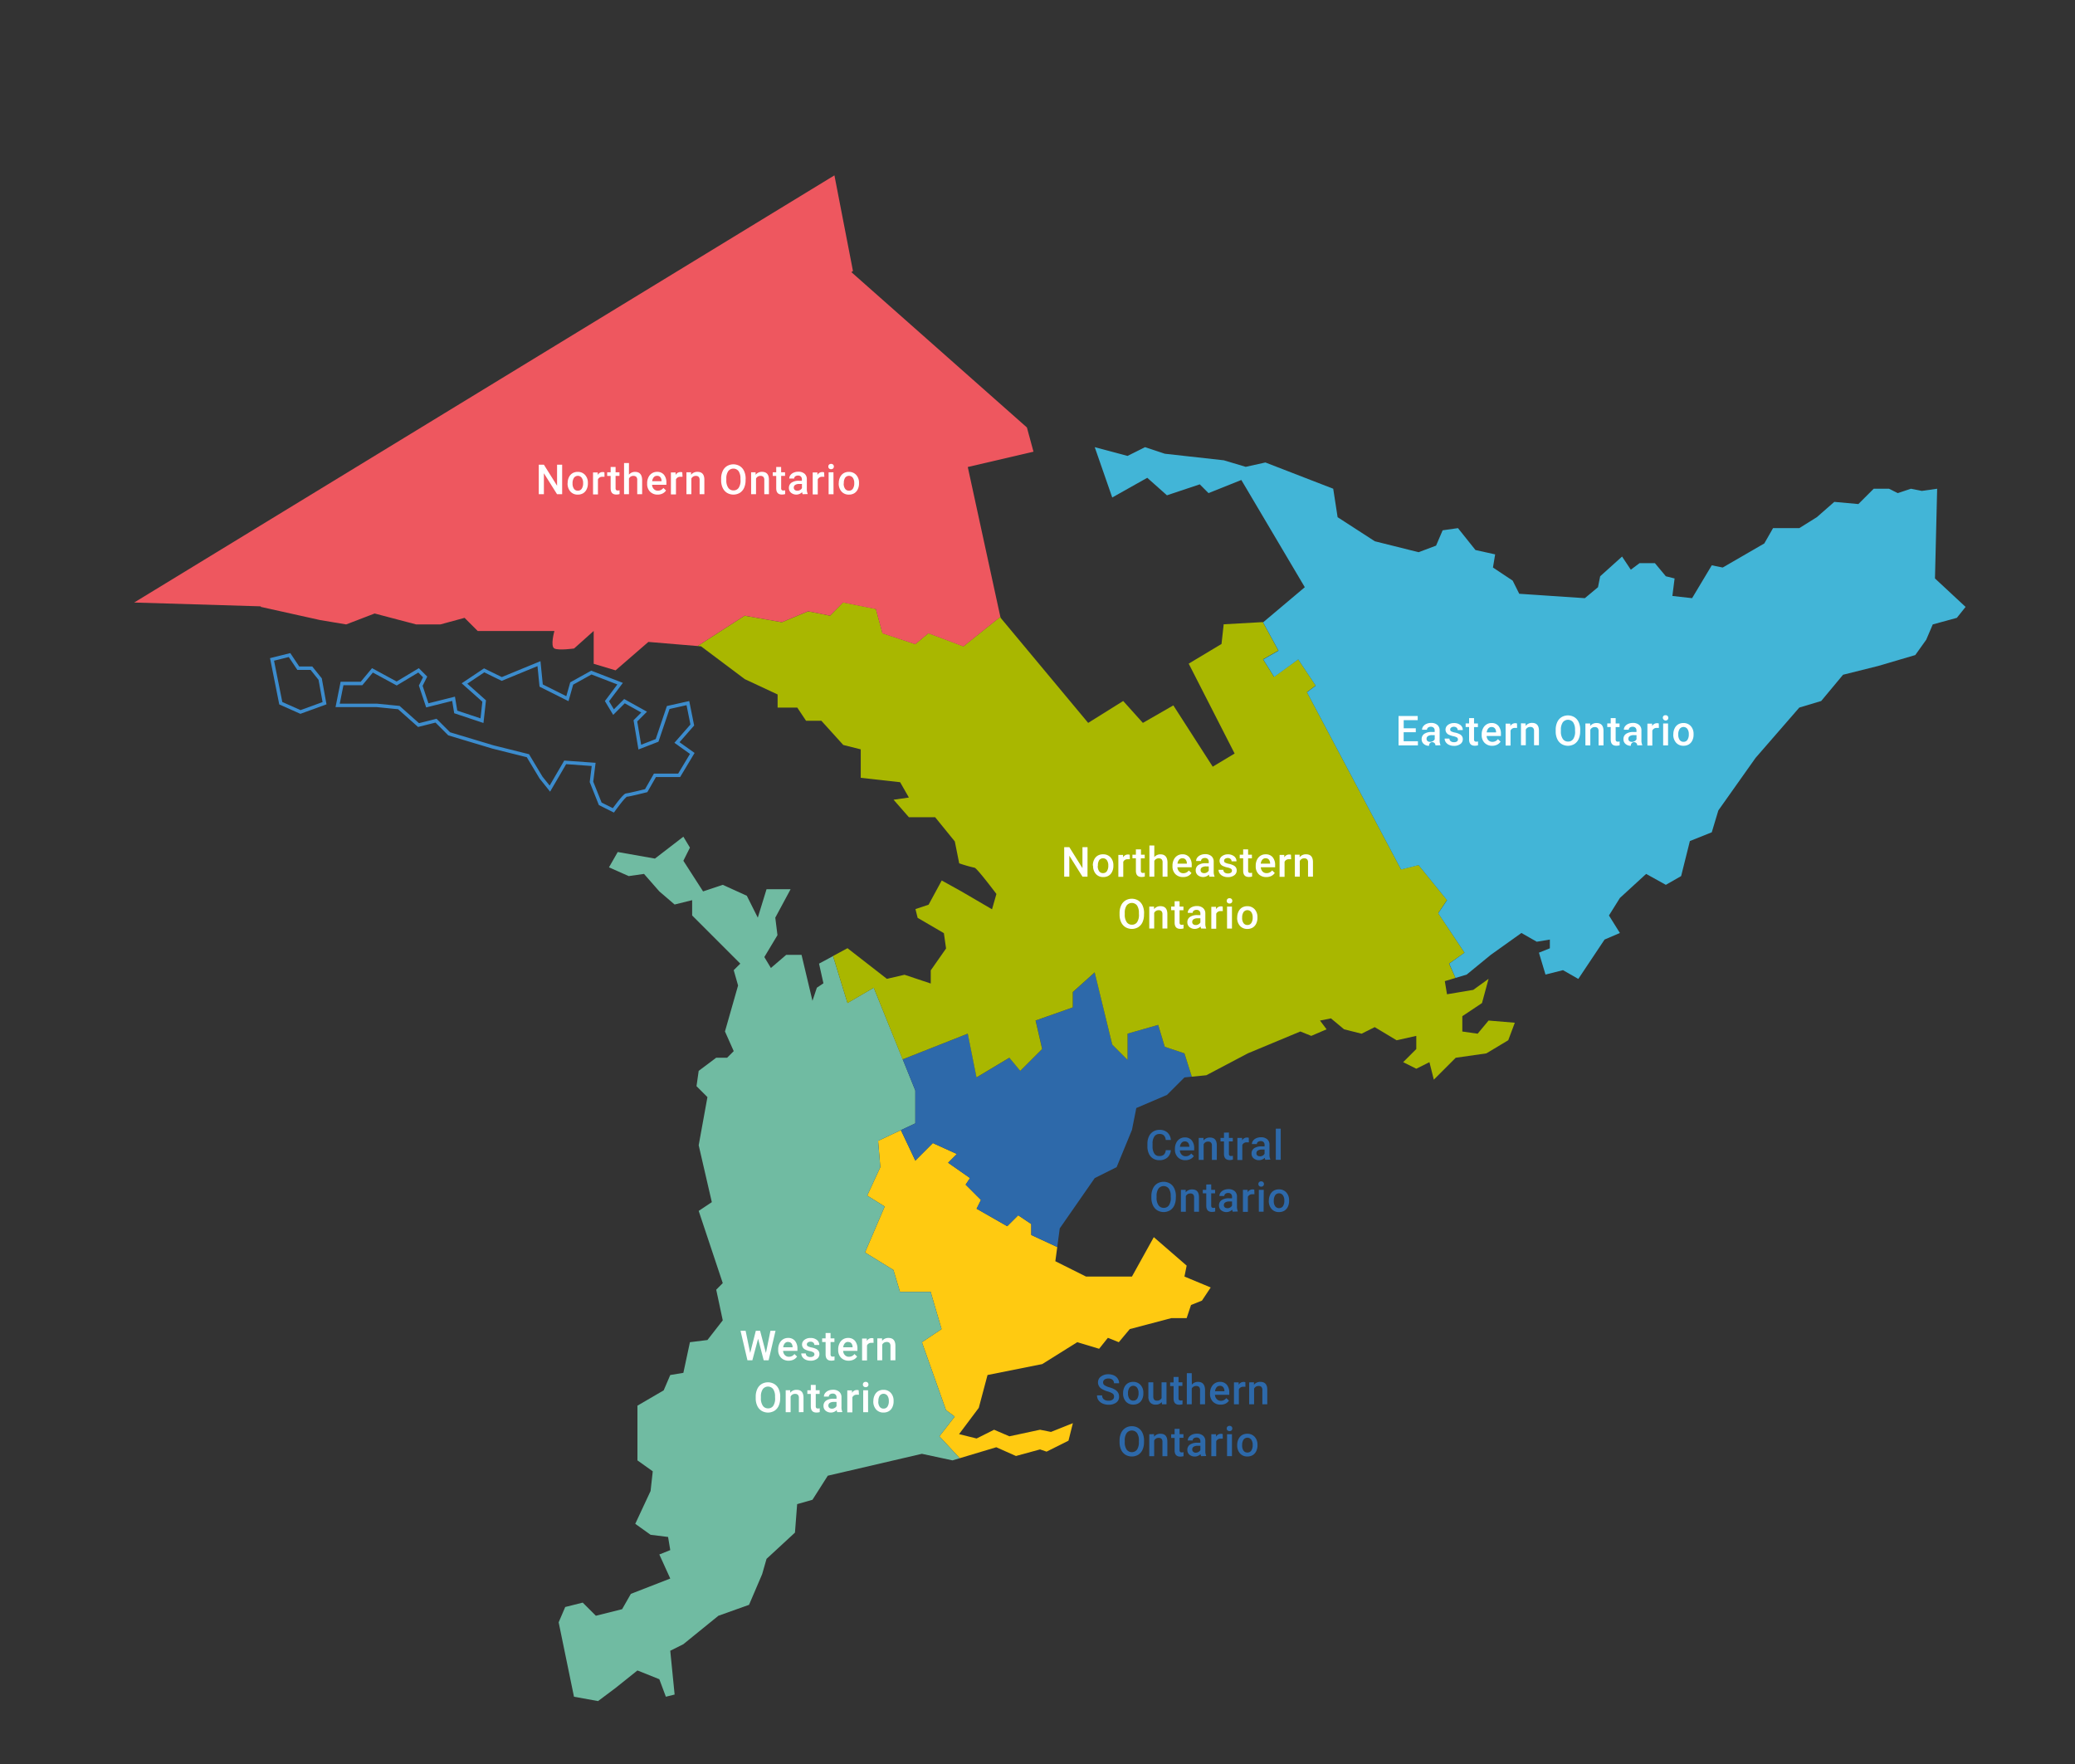 <svg xmlns="http://www.w3.org/2000/svg" viewBox="0 0 600 510"><rect x="0" y="0" width="600" height="510" fill="#333333" stroke="none"/><defs><style>.cls-1{fill:#ffca11;}.cls-2{fill:#70bba2;}.cls-3{fill:#2d69aa;}.cls-4{fill:#a9b700;}.cls-5{fill:#42b5d7;}.cls-6{fill:none;stroke:#3c8ccd;stroke-miterlimit:10;}.cls-7{fill:#ee575f;}.cls-8{fill:#fff;}</style></defs><title>mapOntarioAll</title><g id="mapOntarioAll"><polygon class="cls-1" points="298.2 353.89 294.41 351.36 291.24 354.52 282.39 349.46 283.65 346.93 279.22 342.5 280.49 340.6 274.16 336.17 276.69 333.64 269.73 330.48 264.67 335.54 260.5 326.74 253.91 329.84 254.55 337.44 250.75 345.66 255.81 348.82 250.12 362.11 258.34 367.17 260.24 373.5 269.1 373.5 272.26 384.26 266.57 388.05 273.53 407.67 276.06 409.56 271.63 415.26 277.51 421.59 288.08 418.42 293.77 420.95 300.73 419.05 302.63 419.69 308.96 416.52 310.23 411.46 303.9 413.99 300.73 413.36 291.88 415.26 287.45 413.36 282.39 415.89 277.32 414.63 283.02 407.03 285.55 397.54 301.37 394.38 311.49 388.05 317.82 389.95 320.35 386.79 323.51 388.05 326.68 384.26 338.7 381.09 343.13 381.09 344.39 377.3 347.55 376.03 350.08 372.23 342.49 369.07 343.13 365.91 333.63 357.68 327.31 369.07 314.02 369.07 305.16 364.64 305.71 360.55 298.2 357.05 298.2 353.89"/><polygon class="cls-2" points="276.06 409.56 273.53 407.67 266.57 388.05 272.26 384.26 269.1 373.5 260.24 373.5 258.34 367.17 250.12 362.11 255.81 348.82 250.75 345.66 254.55 337.44 253.91 329.84 260.5 326.74 258.98 323.52 260.5 326.74 264.67 324.78 264.67 315.29 261.03 306.27 255.81 308.33 261.03 306.27 252.65 285.56 245.06 289.98 240.88 276.42 236.83 278.6 238.1 284.29 236.2 285.56 234.93 289.35 231.77 276.06 227.34 276.06 222.91 279.86 221.01 276.7 224.81 270.37 224.18 265.31 228.61 257.08 221.65 257.08 219.12 265.31 215.95 258.98 208.99 255.82 203.3 257.72 197.6 248.86 199.5 245.06 197.6 241.9 189.38 248.23 178.62 246.33 176.09 250.76 181.79 253.29 186.22 252.66 190.65 257.72 195.07 261.51 200.14 260.25 200.14 264.68 214.06 278.6 212.16 280.49 213.42 284.92 209.63 298.21 212.16 303.9 210.26 305.8 207.1 305.8 202.03 309.6 201.4 314.03 204.56 317.19 202.03 331.11 205.83 347.56 202.03 350.09 208.99 370.97 207.1 372.87 208.99 381.73 204.56 387.42 199.5 388.05 197.6 396.91 193.81 397.54 191.91 401.97 184.32 406.4 184.32 422.22 188.75 425.38 188.12 431.07 183.69 440.56 188.12 443.73 193.18 444.36 193.81 448.16 190.65 449.42 193.81 456.38 182.42 460.81 179.89 465.24 172.3 467.14 168.5 463.34 163.44 464.61 161.54 469.04 165.97 490.55 172.93 491.81 177.99 488.02 184.32 482.96 190.65 485.49 192.54 490.55 195.07 489.92 193.81 477.26 197.6 475.36 207.73 467.14 216.59 463.98 220.38 455.12 221.65 450.69 229.87 443.1 230.5 434.87 234.93 433.61 239.36 426.65 266.57 420.32 275.43 422.22 277.51 421.59 271.63 415.26 276.06 409.56"/><polygon class="cls-3" points="336.8 302.64 334.9 296.31 326.04 298.84 326.04 306.43 321.61 302 316.55 281.13 310.23 286.82 310.23 291.25 299.47 295.05 301.37 303.27 295.04 309.6 291.88 305.8 282.39 311.5 279.86 298.84 261.03 306.27 264.67 315.29 264.67 324.78 260.5 326.74 264.67 335.54 269.73 330.48 276.69 333.64 274.16 336.17 280.49 340.6 279.22 342.5 283.65 346.93 282.39 349.46 291.24 354.52 294.41 351.36 298.2 353.89 298.2 357.05 305.71 360.55 306.43 355.15 316.55 340.6 322.88 337.44 327.31 326.68 328.57 320.35 337.43 316.56 342.49 311.5 344.62 311.28 342.49 304.54 336.8 302.64"/><path class="cls-4" d="M423.48,275.43,415.88,264l2.53-3.8-8.23-10.12-5.06,1.27-27.21-51.25,2.53-1.9-5.06-7.59-7,5.06-3.16-5.06,4.43-2.53-4.48-8.22-11.33.63-.63,5.69-9.49,5.69L357,217.86l-6.33,3.8-11.39-17.72L330.47,209l-5.69-6.33L314.65,209l-25.31-30.37-.07-.32-10.69,8.55-10.12-3.8-3.8,3.16-9.49-3.16-1.9-7-9.49-1.9L240,178l-6.33-1.27-7.59,3.16L215.32,178l-13.61,8.78,1,.08,12.65,9.49,9.49,4.43v3.8h5.69l2.53,3.8h4.43l6.33,7,5.06,1.27v8.23l11.39,1.27,2.53,4.43-4.43.63,4.43,5.06h7.59l5.69,7,1.27,6.33a40.32,40.32,0,0,0,4.43,1.27c.63,0,6.33,7.59,6.33,7.59l-1.27,4.43L278,257.72l-5.69-3.16-3.8,7-3.8,1.27.63,2.53,7.59,4.43.63,4.43-4.43,6.33v3.8l-7.59-2.53L256.45,283l-11.39-8.86-4.18,2.25L245.06,290l7.59-4.43L261,306.27l18.83-7.43,2.53,12.65,9.49-5.69,3.16,3.8,6.33-6.33-1.9-8.23,10.76-3.8v-4.43l6.33-5.69L321.61,302l4.43,4.43v-7.59l8.86-2.53,1.9,6.33,5.69,1.9,2.13,6.75,4.2-.42,12-6.33,7.59-3.16,7.59-3.16,3.16,1.27,4.43-1.9-1.9-2.53,3.16-.63,3.8,3.16,5.06,1.27,3.8-1.9,6.33,3.8,5.69-1.27v3.8l-3.8,3.8,3.8,1.9,3.8-1.9,1.27,5.06,6.33-6.33,8.86-1.27,6.33-3.8,1.9-5.06-7.59-.63-3.16,3.8-4.43-.63v-4.43l5.69-3.8,1.9-7L426,286.19l-7.59,1.27-.63-3.8,3.1-.93L419,278.6Z"/><polygon class="cls-5" points="559.51 167.24 560.14 141.3 555.71 141.93 552.55 141.3 548.75 142.57 546.22 141.3 541.79 141.3 537.36 145.73 530.4 145.1 525.34 149.53 520.28 152.69 512.69 152.69 510.16 157.12 498.13 164.08 494.97 163.44 489.28 172.94 483.58 172.3 484.22 167.24 481.69 166.61 478.52 162.81 474.09 162.81 471.56 164.71 469.03 160.91 462.7 166.61 462.07 169.77 458.27 172.94 439.3 171.67 437.4 167.87 431.7 164.08 432.33 160.28 426.64 159.02 421.58 152.69 417.15 153.32 415.25 157.75 410.19 159.65 397.54 156.49 386.78 149.53 385.51 141.3 365.9 133.71 360.21 134.97 353.88 133.08 336.8 131.18 331.1 129.28 326.04 131.81 316.55 129.28 321.61 143.83 331.74 138.14 337.43 143.2 346.92 140.03 349.45 142.57 358.94 138.77 377.29 169.77 365.27 179.9 365.21 179.9 369.7 188.12 365.27 190.65 368.43 195.71 375.39 190.65 380.45 198.24 377.92 200.14 405.13 251.39 410.19 250.12 418.42 260.25 415.88 264.04 423.48 275.43 419.05 278.6 420.88 282.73 424.11 281.76 431.07 276.06 439.93 269.74 444.36 272.27 448.15 271.64 448.15 274.17 444.99 275.43 446.89 281.76 451.95 280.49 456.38 283.02 463.97 271.64 468.4 269.74 465.24 264.68 468.4 259.62 475.99 252.66 481.69 255.82 486.11 253.29 488.64 243.16 494.97 240.63 496.87 234.31 507.63 219.12 520.28 204.57 526.61 202.67 532.93 195.08 543.06 192.55 553.81 189.39 556.98 184.96 558.87 180.53 565.83 178.63 568.36 175.47 559.51 167.24"/><polygon class="cls-6" points="90.05 193.18 86.25 193.18 83.72 189.39 78.66 190.65 81.19 203.31 86.88 205.84 93.84 203.31 92.58 196.34 90.05 193.18"/><path class="cls-6" d="M171.66,221l-.63,5.06,2.53,6.33,3.8,1.9s3.16-4.43,3.8-4.43,5.69-1.27,5.69-1.27l2.53-4.43h7l3.8-6.33-4.43-3.16,4.43-5.06-1.27-6.33-5.69,1.27L190,214.06,185,216l-1.27-7.59,2.53-2.53-5.69-3.16-3.16,3.16-1.9-3.16,3.8-5.06L171,194.45l-5.69,3.16L164.07,202l-7.59-3.8-.63-6.33-10.76,4.43L140,193.81l-5.69,3.8,5.69,5.06-.63,5.69-7.59-2.53-.63-3.8-7.59,1.9-1.9-5.69,1.27-2.53-1.9-1.9-6.33,3.8-7-3.8-3.16,3.8H98.9l-1.27,6.33H109l6.33.63,5.69,5.06,5.06-1.27,3.8,3.8,12.65,3.8,10.12,2.53,3.8,6.33L159,228l4.43-7.59Z"/><path class="cls-7" d="M241.28,50.7l5.36,27.65-.46.33,50.76,44.91,1.9,7-19,4.43,9.42,43.33-10.69,8.55-10.12-3.8-3.8,3.16-9.49-3.16-1.9-7-9.49-1.9L240,178l-6.33-1.27-7.59,3.16L215.32,178l-13.61,8.78-14.23-1.19L178,193.81l-6.33-1.9v-9.49L166,187.49s-4.43.63-5.69,0,0-5.06,0-5.06H138.13l-3.8-3.8-7,1.9h-7l-12-3.16-8.23,3.16-7.59-1.27-17.08-3.8-.05-.16L38.8,174.2Z"/><path class="cls-8" d="M162.55,142.88h-1.48l-3.8-6.05v6.05h-1.48v-8.53h1.48l3.81,6.08v-6.08h1.47Z"/><path class="cls-8" d="M164.14,139.66a3.74,3.74,0,0,1,.37-1.68,2.7,2.7,0,0,1,1-1.15,2.92,2.92,0,0,1,1.54-.4,2.77,2.77,0,0,1,2.08.83,3.25,3.25,0,0,1,.86,2.19v.33a3.77,3.77,0,0,1-.36,1.68,2.66,2.66,0,0,1-1,1.14,2.94,2.94,0,0,1-1.55.4,2.75,2.75,0,0,1-2.15-.89,3.42,3.42,0,0,1-.81-2.38Zm1.42.12a2.55,2.55,0,0,0,.4,1.53,1.31,1.31,0,0,0,1.13.55,1.3,1.3,0,0,0,1.12-.56,2.82,2.82,0,0,0,.4-1.65,2.52,2.52,0,0,0-.41-1.52,1.39,1.39,0,0,0-2.23,0A2.77,2.77,0,0,0,165.56,139.78Z"/><path class="cls-8" d="M174.8,137.85a3.52,3.52,0,0,0-.58,0,1.31,1.31,0,0,0-1.32.75v4.34h-1.42v-6.34h1.36l0,.71a1.6,1.6,0,0,1,1.43-.83,1.33,1.33,0,0,1,.5.08Z"/><path class="cls-8" d="M178,135v1.54h1.12v1.05H178v3.54a.78.78,0,0,0,.14.52.67.67,0,0,0,.51.16,2.19,2.19,0,0,0,.5-.06v1.1a3.51,3.51,0,0,1-.94.13q-1.64,0-1.64-1.81V137.6h-1v-1.05h1V135Z"/><path class="cls-8" d="M181.86,137.24a2.23,2.23,0,0,1,1.76-.81q2,0,2.06,2.31v4.14h-1.42v-4.09a1.25,1.25,0,0,0-.28-.93,1.16,1.16,0,0,0-.83-.27,1.37,1.37,0,0,0-1.28.76v4.53h-1.42v-9h1.42Z"/><path class="cls-8" d="M190.16,143a3,3,0,0,1-2.19-.85,3.09,3.09,0,0,1-.84-2.27v-.18a3.8,3.8,0,0,1,.37-1.7,2.79,2.79,0,0,1,1-1.16,2.72,2.72,0,0,1,1.48-.42,2.49,2.49,0,0,1,2,.83,3.49,3.49,0,0,1,.71,2.34v.57h-4.14a1.9,1.9,0,0,0,.52,1.24,1.57,1.57,0,0,0,1.16.46,1.93,1.93,0,0,0,1.59-.79l.77.73a2.56,2.56,0,0,1-1,.88A3.18,3.18,0,0,1,190.16,143Zm-.17-5.43a1.2,1.2,0,0,0-.95.41,2.13,2.13,0,0,0-.46,1.14h2.71V139a1.73,1.73,0,0,0-.38-1.08A1.19,1.19,0,0,0,190,137.57Z"/><path class="cls-8" d="M197.36,137.85a3.52,3.52,0,0,0-.58,0,1.31,1.31,0,0,0-1.32.75v4.34H194v-6.34h1.36l0,.71a1.6,1.6,0,0,1,1.43-.83,1.33,1.33,0,0,1,.5.08Z"/><path class="cls-8" d="M199.82,136.54l0,.73a2.28,2.28,0,0,1,1.85-.85q2,0,2,2.27v4.19H202.3v-4.11a1.31,1.31,0,0,0-.26-.89,1.1,1.1,0,0,0-.85-.29,1.37,1.37,0,0,0-1.28.78v4.51h-1.42v-6.34Z"/><path class="cls-8" d="M215.59,138.84a5.23,5.23,0,0,1-.43,2.2,3.28,3.28,0,0,1-1.24,1.45,3.64,3.64,0,0,1-3.7,0,3.33,3.33,0,0,1-1.25-1.44,5.07,5.07,0,0,1-.45-2.16v-.48a5.19,5.19,0,0,1,.44-2.2,3.32,3.32,0,0,1,1.25-1.46,3.64,3.64,0,0,1,3.7,0,3.28,3.28,0,0,1,1.25,1.44,5.18,5.18,0,0,1,.45,2.19Zm-1.48-.45a3.73,3.73,0,0,0-.54-2.17,1.89,1.89,0,0,0-3,0,3.66,3.66,0,0,0-.55,2.13v.49a3.7,3.7,0,0,0,.55,2.17,1.76,1.76,0,0,0,1.52.77,1.74,1.74,0,0,0,1.51-.75,3.78,3.78,0,0,0,.53-2.19Z"/><path class="cls-8" d="M218.49,136.54l0,.73a2.28,2.28,0,0,1,1.85-.85q2,0,2,2.27v4.19H221v-4.11a1.31,1.31,0,0,0-.26-.89,1.1,1.1,0,0,0-.85-.29,1.37,1.37,0,0,0-1.28.78v4.51h-1.42v-6.34Z"/><path class="cls-8" d="M225.87,135v1.54H227v1.05h-1.12v3.54a.78.78,0,0,0,.14.52.67.67,0,0,0,.51.16,2.19,2.19,0,0,0,.5-.06v1.1a3.51,3.51,0,0,1-.94.13q-1.64,0-1.64-1.81V137.6h-1v-1.05h1V135Z"/><path class="cls-8" d="M232.1,142.88a2.2,2.2,0,0,1-.16-.59,2.4,2.4,0,0,1-3.22.16,1.74,1.74,0,0,1-.6-1.35,1.8,1.8,0,0,1,.75-1.56A3.65,3.65,0,0,1,231,139h.87v-.42a1.11,1.11,0,0,0-.28-.79,1.09,1.09,0,0,0-.84-.3,1.25,1.25,0,0,0-.8.24.75.75,0,0,0-.31.62h-1.42a1.58,1.58,0,0,1,.35-1,2.3,2.3,0,0,1,.94-.71,3.3,3.3,0,0,1,1.33-.26,2.66,2.66,0,0,1,1.78.56,2,2,0,0,1,.68,1.57v2.86a3.24,3.24,0,0,0,.24,1.37v.1Zm-1.56-1a1.62,1.62,0,0,0,.79-.21,1.37,1.37,0,0,0,.56-.55v-1.2h-.77a2.1,2.1,0,0,0-1.19.28.89.89,0,0,0-.4.78.83.83,0,0,0,.27.65A1.06,1.06,0,0,0,230.54,141.86Z"/><path class="cls-8" d="M238.36,137.85a3.52,3.52,0,0,0-.58,0,1.31,1.31,0,0,0-1.32.75v4.34H235v-6.34h1.36l0,.71a1.6,1.6,0,0,1,1.43-.83,1.33,1.33,0,0,1,.5.08Z"/><path class="cls-8" d="M239.51,134.89a.76.76,0,0,1,.21-.55.78.78,0,0,1,.59-.22.79.79,0,0,1,.6.22.76.76,0,0,1,.21.55.74.74,0,0,1-.21.54.8.8,0,0,1-.6.22.79.79,0,0,1-.59-.22A.75.75,0,0,1,239.51,134.89Zm1.51,8h-1.42v-6.34H241Z"/><path class="cls-8" d="M242.54,139.66a3.74,3.74,0,0,1,.37-1.68,2.7,2.7,0,0,1,1-1.15,2.92,2.92,0,0,1,1.54-.4,2.77,2.77,0,0,1,2.08.83,3.25,3.25,0,0,1,.86,2.19v.33a3.77,3.77,0,0,1-.36,1.68,2.66,2.66,0,0,1-1,1.14,2.94,2.94,0,0,1-1.55.4,2.75,2.75,0,0,1-2.15-.89,3.42,3.42,0,0,1-.81-2.38Zm1.42.12a2.55,2.55,0,0,0,.4,1.53,1.31,1.31,0,0,0,1.13.55,1.3,1.3,0,0,0,1.12-.56,2.82,2.82,0,0,0,.4-1.65,2.52,2.52,0,0,0-.41-1.52,1.39,1.39,0,0,0-2.23,0A2.77,2.77,0,0,0,244,139.78Z"/><path class="cls-8" d="M409.38,211.69h-3.5v2.61H410v1.2H404.4V207h5.54v1.2h-4.05v2.36h3.5Z"/><path class="cls-8" d="M415.07,215.5a.92.92,0,1,0-1.83.12,2.24,2.24,0,0,1-1.56-.54,1.74,1.74,0,0,1-.6-1.35,1.8,1.8,0,0,1,.75-1.56,3.65,3.65,0,0,1,2.15-.54h.87v-.42a1.11,1.11,0,0,0-.28-.79,1.09,1.09,0,0,0-.84-.3,1.25,1.25,0,0,0-.8.24.75.75,0,0,0-.31.62h-1.42a1.58,1.58,0,0,1,.35-1,2.3,2.3,0,0,1,.94-.71,3.3,3.3,0,0,1,1.33-.26,2.66,2.66,0,0,1,1.78.56,2,2,0,0,1,.68,1.57V214a3.24,3.24,0,0,0,.24,1.37v.1Zm-1.56-1a1.62,1.62,0,0,0,.79-.21,1.37,1.37,0,0,0,.56-.55v-1.2h-.77a2.1,2.1,0,0,0-1.19.28.89.89,0,0,0-.4.78.83.83,0,0,0,.27.65A1.06,1.06,0,0,0,413.51,214.48Z"/><path class="cls-8" d="M421.57,213.78a.65.65,0,0,0-.31-.58,3.33,3.33,0,0,0-1-.35,5.35,5.35,0,0,1-1.21-.39,1.62,1.62,0,0,1-1.07-1.49,1.69,1.69,0,0,1,.69-1.37,2.73,2.73,0,0,1,1.76-.55,2.84,2.84,0,0,1,1.84.56,1.78,1.78,0,0,1,.7,1.46H421.5a.88.88,0,0,0-.3-.68,1.17,1.17,0,0,0-.81-.27,1.26,1.26,0,0,0-.76.22.68.68,0,0,0-.3.58.58.58,0,0,0,.28.51,3.79,3.79,0,0,0,1.11.37,5.27,5.27,0,0,1,1.32.44,1.86,1.86,0,0,1,.71.61,1.56,1.56,0,0,1,.23.87,1.65,1.65,0,0,1-.71,1.39,3,3,0,0,1-1.86.53,3.28,3.28,0,0,1-1.39-.28,2.29,2.29,0,0,1-.95-.77,1.83,1.83,0,0,1-.34-1.06h1.38a1,1,0,0,0,.38.78,1.48,1.48,0,0,0,.93.27,1.44,1.44,0,0,0,.86-.21A.66.66,0,0,0,421.57,213.78Z"/><path class="cls-8" d="M426.23,207.62v1.54h1.12v1.05h-1.12v3.54a.78.78,0,0,0,.14.52.67.67,0,0,0,.51.16,2.19,2.19,0,0,0,.5-.06v1.1a3.51,3.51,0,0,1-.94.13q-1.64,0-1.64-1.81v-3.59h-1v-1.05h1v-1.54Z"/><path class="cls-8" d="M431.47,215.62a3,3,0,0,1-2.19-.85,3.09,3.09,0,0,1-.84-2.27v-.18a3.8,3.8,0,0,1,.37-1.7,2.79,2.79,0,0,1,1-1.16,2.72,2.72,0,0,1,1.48-.42,2.49,2.49,0,0,1,2,.83,3.49,3.49,0,0,1,.71,2.34v.57h-4.14a1.9,1.9,0,0,0,.52,1.24,1.57,1.57,0,0,0,1.16.46,1.93,1.93,0,0,0,1.59-.79l.77.73a2.56,2.56,0,0,1-1,.88A3.18,3.18,0,0,1,431.47,215.62Zm-.17-5.43a1.2,1.2,0,0,0-.95.41,2.13,2.13,0,0,0-.46,1.14h2.71v-.11a1.73,1.73,0,0,0-.38-1.08A1.19,1.19,0,0,0,431.3,210.19Z"/><path class="cls-8" d="M438.68,210.46a3.52,3.52,0,0,0-.58,0,1.31,1.31,0,0,0-1.32.75v4.34h-1.42v-6.34h1.36l0,.71a1.6,1.6,0,0,1,1.43-.83,1.33,1.33,0,0,1,.5.08Z"/><path class="cls-8" d="M441.14,209.16l0,.73A2.28,2.28,0,0,1,443,209q2,0,2,2.27v4.19h-1.42v-4.11a1.31,1.31,0,0,0-.26-.89,1.1,1.1,0,0,0-.85-.29,1.37,1.37,0,0,0-1.28.78v4.51H439.8v-6.34Z"/><path class="cls-8" d="M456.91,211.46a5.23,5.23,0,0,1-.43,2.2,3.28,3.28,0,0,1-1.24,1.45,3.64,3.64,0,0,1-3.7,0,3.33,3.33,0,0,1-1.25-1.44,5.07,5.07,0,0,1-.45-2.16V211a5.19,5.19,0,0,1,.44-2.2,3.32,3.32,0,0,1,1.25-1.46,3.64,3.64,0,0,1,3.7,0,3.28,3.28,0,0,1,1.25,1.44,5.18,5.18,0,0,1,.45,2.19Zm-1.48-.45a3.73,3.73,0,0,0-.54-2.17,1.89,1.89,0,0,0-3,0,3.66,3.66,0,0,0-.55,2.13v.49a3.7,3.7,0,0,0,.55,2.17,1.76,1.76,0,0,0,1.52.77,1.74,1.74,0,0,0,1.51-.75,3.78,3.78,0,0,0,.53-2.19Z"/><path class="cls-8" d="M459.81,209.16l0,.73a2.28,2.28,0,0,1,1.85-.85q2,0,2,2.27v4.19h-1.42v-4.11a1.31,1.31,0,0,0-.26-.89,1.1,1.1,0,0,0-.85-.29,1.37,1.37,0,0,0-1.28.78v4.51h-1.42v-6.34Z"/><path class="cls-8" d="M467.18,207.62v1.54h1.12v1.05h-1.12v3.54a.78.78,0,0,0,.14.52.67.67,0,0,0,.51.16,2.19,2.19,0,0,0,.5-.06v1.1a3.51,3.51,0,0,1-.94.13q-1.64,0-1.64-1.81v-3.59h-1v-1.05h1v-1.54Z"/><path class="cls-8" d="M473.42,215.5a.92.92,0,1,0-1.83.12,2.24,2.24,0,0,1-1.56-.54,1.74,1.74,0,0,1-.6-1.35,1.8,1.8,0,0,1,.75-1.56,3.65,3.65,0,0,1,2.15-.54h.87v-.42a1.11,1.11,0,0,0-.28-.79,1.09,1.09,0,0,0-.84-.3,1.25,1.25,0,0,0-.8.24.75.75,0,0,0-.31.62h-1.42a1.58,1.58,0,0,1,.35-1,2.3,2.3,0,0,1,.94-.71,3.3,3.3,0,0,1,1.33-.26,2.66,2.66,0,0,1,1.78.56,2,2,0,0,1,.68,1.57V214a3.24,3.24,0,0,0,.24,1.37v.1Zm-1.56-1a1.62,1.62,0,0,0,.79-.21,1.37,1.37,0,0,0,.56-.55v-1.2h-.77a2.1,2.1,0,0,0-1.19.28.89.89,0,0,0-.4.78.83.83,0,0,0,.27.65A1.06,1.06,0,0,0,471.85,214.48Z"/><path class="cls-8" d="M479.68,210.46a3.52,3.52,0,0,0-.58,0,1.31,1.31,0,0,0-1.32.75v4.34h-1.42v-6.34h1.36l0,.71a1.6,1.6,0,0,1,1.43-.83,1.33,1.33,0,0,1,.5.08Z"/><path class="cls-8" d="M480.82,207.51A.76.76,0,0,1,481,207a.78.78,0,0,1,.59-.22.79.79,0,0,1,.6.22.76.76,0,0,1,.21.55.74.74,0,0,1-.21.54.8.8,0,0,1-.6.22A.79.79,0,0,1,481,208,.75.75,0,0,1,480.82,207.51Zm1.51,8h-1.42v-6.34h1.42Z"/><path class="cls-8" d="M483.86,212.27a3.74,3.74,0,0,1,.37-1.68,2.7,2.7,0,0,1,1-1.15,2.92,2.92,0,0,1,1.54-.4,2.77,2.77,0,0,1,2.08.83,3.25,3.25,0,0,1,.86,2.19v.33a3.77,3.77,0,0,1-.36,1.68,2.66,2.66,0,0,1-1,1.14,2.94,2.94,0,0,1-1.55.4,2.75,2.75,0,0,1-2.15-.89,3.42,3.42,0,0,1-.81-2.38Zm1.42.12a2.55,2.55,0,0,0,.4,1.53,1.31,1.31,0,0,0,1.13.55,1.3,1.3,0,0,0,1.12-.56,2.82,2.82,0,0,0,.4-1.65,2.52,2.52,0,0,0-.41-1.52,1.39,1.39,0,0,0-2.23,0A2.77,2.77,0,0,0,485.28,212.4Z"/><path class="cls-8" d="M314.46,253.45H313l-3.8-6.05v6.05h-1.48v-8.53h1.48L313,251v-6.08h1.47Z"/><path class="cls-8" d="M316,250.23a3.74,3.74,0,0,1,.37-1.68,2.7,2.7,0,0,1,1-1.15A2.92,2.92,0,0,1,319,247a2.77,2.77,0,0,1,2.08.83,3.25,3.25,0,0,1,.86,2.19v.33a3.77,3.77,0,0,1-.36,1.68,2.66,2.66,0,0,1-1,1.14,2.94,2.94,0,0,1-1.55.4,2.75,2.75,0,0,1-2.15-.89,3.42,3.42,0,0,1-.81-2.38Zm1.42.12a2.55,2.55,0,0,0,.4,1.53,1.31,1.31,0,0,0,1.13.55,1.3,1.3,0,0,0,1.12-.56,2.82,2.82,0,0,0,.4-1.65,2.52,2.52,0,0,0-.41-1.52,1.39,1.39,0,0,0-2.23,0A2.77,2.77,0,0,0,317.47,250.35Z"/><path class="cls-8" d="M326.7,248.42a3.52,3.52,0,0,0-.58,0,1.31,1.31,0,0,0-1.32.75v4.34h-1.42v-6.34h1.36l0,.71a1.6,1.6,0,0,1,1.43-.83,1.33,1.33,0,0,1,.5.08Z"/><path class="cls-8" d="M329.92,245.57v1.54H331v1.05h-1.12v3.54a.78.78,0,0,0,.14.52.67.67,0,0,0,.51.16,2.19,2.19,0,0,0,.5-.06v1.1a3.51,3.51,0,0,1-.94.13q-1.64,0-1.64-1.81v-3.59h-1v-1.05h1v-1.54Z"/><path class="cls-8" d="M333.77,247.81a2.23,2.23,0,0,1,1.76-.81q2,0,2.06,2.31v4.14h-1.42v-4.09a1.25,1.25,0,0,0-.28-.93,1.16,1.16,0,0,0-.83-.27,1.37,1.37,0,0,0-1.28.76v4.53h-1.42v-9h1.42Z"/><path class="cls-8" d="M342.06,253.57a3,3,0,0,1-2.19-.85,3.09,3.09,0,0,1-.84-2.27v-.18a3.8,3.8,0,0,1,.37-1.7,2.79,2.79,0,0,1,1-1.16,2.72,2.72,0,0,1,1.48-.42,2.49,2.49,0,0,1,2,.83,3.49,3.49,0,0,1,.71,2.34v.57h-4.14A1.9,1.9,0,0,0,341,252a1.57,1.57,0,0,0,1.16.46,1.93,1.93,0,0,0,1.59-.79l.77.73a2.56,2.56,0,0,1-1,.88A3.18,3.18,0,0,1,342.06,253.57Zm-.17-5.43a1.2,1.2,0,0,0-.95.41,2.13,2.13,0,0,0-.46,1.14h2.71v-.11a1.73,1.73,0,0,0-.38-1.08A1.19,1.19,0,0,0,341.89,248.14Z"/><path class="cls-8" d="M349.73,253.45a2.2,2.2,0,0,1-.16-.59,2.4,2.4,0,0,1-3.22.16,1.74,1.74,0,0,1-.6-1.35,1.8,1.8,0,0,1,.75-1.56,3.65,3.65,0,0,1,2.15-.54h.87v-.42a1.11,1.11,0,0,0-.28-.79,1.09,1.09,0,0,0-.84-.3,1.25,1.25,0,0,0-.8.24.75.75,0,0,0-.31.62h-1.42a1.58,1.58,0,0,1,.35-1,2.3,2.3,0,0,1,.94-.71,3.3,3.3,0,0,1,1.33-.26,2.66,2.66,0,0,1,1.78.56,2,2,0,0,1,.68,1.57V252a3.24,3.24,0,0,0,.24,1.37v.1Zm-1.56-1a1.62,1.62,0,0,0,.79-.21,1.37,1.37,0,0,0,.56-.55v-1.2h-.77a2.1,2.1,0,0,0-1.19.28.89.89,0,0,0-.4.78.83.83,0,0,0,.27.65A1.06,1.06,0,0,0,348.17,252.43Z"/><path class="cls-8" d="M356.23,251.73a.65.65,0,0,0-.31-.58,3.33,3.33,0,0,0-1-.35,5.35,5.35,0,0,1-1.21-.39,1.62,1.62,0,0,1-1.07-1.49,1.69,1.69,0,0,1,.69-1.37A2.73,2.73,0,0,1,355,247a2.84,2.84,0,0,1,1.84.56,1.78,1.78,0,0,1,.7,1.46h-1.42a.88.88,0,0,0-.3-.68,1.17,1.17,0,0,0-.81-.27,1.26,1.26,0,0,0-.76.22.68.68,0,0,0-.3.58.58.58,0,0,0,.28.51,3.79,3.79,0,0,0,1.11.37,5.27,5.27,0,0,1,1.32.44,1.86,1.86,0,0,1,.71.61,1.56,1.56,0,0,1,.23.87,1.65,1.65,0,0,1-.71,1.39,3,3,0,0,1-1.86.53,3.28,3.28,0,0,1-1.39-.28,2.29,2.29,0,0,1-.95-.77,1.83,1.83,0,0,1-.34-1.06h1.38a1,1,0,0,0,.38.78,1.48,1.48,0,0,0,.93.27,1.44,1.44,0,0,0,.86-.21A.66.66,0,0,0,356.23,251.73Z"/><path class="cls-8" d="M360.9,245.57v1.54H362v1.05H360.9v3.54a.78.78,0,0,0,.14.52.67.67,0,0,0,.51.16,2.19,2.19,0,0,0,.5-.06v1.1a3.51,3.51,0,0,1-.94.13q-1.64,0-1.64-1.81v-3.59h-1v-1.05h1v-1.54Z"/><path class="cls-8" d="M366.13,253.57a3,3,0,0,1-2.19-.85,3.09,3.09,0,0,1-.84-2.27v-.18a3.8,3.8,0,0,1,.37-1.7,2.79,2.79,0,0,1,1-1.16A2.72,2.72,0,0,1,366,247a2.49,2.49,0,0,1,2,.83,3.49,3.49,0,0,1,.71,2.34v.57h-4.14a1.9,1.9,0,0,0,.52,1.24,1.57,1.57,0,0,0,1.16.46,1.93,1.93,0,0,0,1.59-.79l.77.73a2.56,2.56,0,0,1-1,.88A3.18,3.18,0,0,1,366.13,253.57Zm-.17-5.43a1.2,1.2,0,0,0-.95.41,2.13,2.13,0,0,0-.46,1.14h2.71v-.11a1.73,1.73,0,0,0-.38-1.08A1.19,1.19,0,0,0,366,248.14Z"/><path class="cls-8" d="M373.34,248.42a3.52,3.52,0,0,0-.58,0,1.31,1.31,0,0,0-1.32.75v4.34H370v-6.34h1.36l0,.71a1.6,1.6,0,0,1,1.43-.83,1.33,1.33,0,0,1,.5.08Z"/><path class="cls-8" d="M375.8,247.11l0,.73a2.28,2.28,0,0,1,1.85-.85q2,0,2,2.27v4.19h-1.42v-4.11a1.31,1.31,0,0,0-.26-.89,1.1,1.1,0,0,0-.85-.29,1.37,1.37,0,0,0-1.28.78v4.51h-1.42v-6.34Z"/><path class="cls-8" d="M330.8,264.41a5.23,5.23,0,0,1-.43,2.2,3.28,3.28,0,0,1-1.24,1.45,3.64,3.64,0,0,1-3.7,0,3.33,3.33,0,0,1-1.25-1.44,5.07,5.07,0,0,1-.45-2.16V264a5.19,5.19,0,0,1,.44-2.2,3.32,3.32,0,0,1,1.25-1.46,3.64,3.64,0,0,1,3.7,0,3.28,3.28,0,0,1,1.25,1.44,5.18,5.18,0,0,1,.45,2.19Zm-1.48-.45a3.73,3.73,0,0,0-.54-2.17,1.89,1.89,0,0,0-3,0,3.66,3.66,0,0,0-.55,2.13v.49a3.7,3.7,0,0,0,.55,2.17,1.76,1.76,0,0,0,1.52.77,1.74,1.74,0,0,0,1.51-.75,3.78,3.78,0,0,0,.53-2.19Z"/><path class="cls-8" d="M333.7,262.11l0,.73a2.28,2.28,0,0,1,1.85-.85q2,0,2,2.27v4.19h-1.42v-4.11a1.31,1.31,0,0,0-.26-.89,1.1,1.1,0,0,0-.85-.29,1.37,1.37,0,0,0-1.28.78v4.51h-1.42v-6.34Z"/><path class="cls-8" d="M341.08,260.57v1.54h1.12v1.05h-1.12v3.54a.78.78,0,0,0,.14.52.67.67,0,0,0,.51.16,2.19,2.19,0,0,0,.5-.06v1.1a3.51,3.51,0,0,1-.94.13q-1.64,0-1.64-1.81v-3.59h-1v-1.05h1v-1.54Z"/><path class="cls-8" d="M347.31,268.45a2.2,2.2,0,0,1-.16-.59,2.4,2.4,0,0,1-3.22.16,1.74,1.74,0,0,1-.6-1.35,1.8,1.8,0,0,1,.75-1.56,3.65,3.65,0,0,1,2.15-.54h.87v-.42a1.11,1.11,0,0,0-.28-.79,1.09,1.09,0,0,0-.84-.3,1.25,1.25,0,0,0-.8.24.75.75,0,0,0-.31.62h-1.42a1.58,1.58,0,0,1,.35-1,2.3,2.3,0,0,1,.94-.71,3.3,3.3,0,0,1,1.33-.26,2.66,2.66,0,0,1,1.78.56,2,2,0,0,1,.68,1.57V267a3.24,3.24,0,0,0,.24,1.37v.1Zm-1.56-1a1.62,1.62,0,0,0,.79-.21,1.37,1.37,0,0,0,.56-.55v-1.2h-.77a2.1,2.1,0,0,0-1.19.28.89.89,0,0,0-.4.78.83.83,0,0,0,.27.65A1.06,1.06,0,0,0,345.75,267.43Z"/><path class="cls-8" d="M353.58,263.42a3.52,3.52,0,0,0-.58,0,1.31,1.31,0,0,0-1.32.75v4.34h-1.42v-6.34h1.36l0,.71a1.6,1.6,0,0,1,1.43-.83,1.33,1.33,0,0,1,.5.08Z"/><path class="cls-8" d="M354.72,260.46a.76.76,0,0,1,.21-.55.78.78,0,0,1,.59-.22.79.79,0,0,1,.6.22.76.76,0,0,1,.21.55.74.74,0,0,1-.21.54.8.8,0,0,1-.6.22.79.79,0,0,1-.59-.22A.75.75,0,0,1,354.72,260.46Zm1.51,8h-1.42v-6.34h1.42Z"/><path class="cls-8" d="M357.75,265.23a3.74,3.74,0,0,1,.37-1.68,2.7,2.7,0,0,1,1-1.15,2.92,2.92,0,0,1,1.54-.4,2.77,2.77,0,0,1,2.08.83,3.25,3.25,0,0,1,.86,2.19v.33a3.77,3.77,0,0,1-.36,1.68,2.66,2.66,0,0,1-1,1.14,2.94,2.94,0,0,1-1.55.4,2.75,2.75,0,0,1-2.15-.89,3.42,3.42,0,0,1-.81-2.38Zm1.42.12a2.55,2.55,0,0,0,.4,1.53,1.31,1.31,0,0,0,1.13.55,1.3,1.3,0,0,0,1.12-.56,2.82,2.82,0,0,0,.4-1.65,2.52,2.52,0,0,0-.41-1.52,1.39,1.39,0,0,0-2.23,0A2.77,2.77,0,0,0,359.18,265.35Z"/><path class="cls-3" d="M338.55,332.54a3.08,3.08,0,0,1-1,2.13,3.44,3.44,0,0,1-2.34.76,3.32,3.32,0,0,1-1.79-.48,3.17,3.17,0,0,1-1.2-1.37,5,5,0,0,1-.44-2.07v-.8a5,5,0,0,1,.43-2.13,3.23,3.23,0,0,1,1.23-1.42,3.42,3.42,0,0,1,1.85-.5,3.3,3.3,0,0,1,2.27.76,3.2,3.2,0,0,1,1,2.17h-1.48a2.11,2.11,0,0,0-.54-1.33,1.77,1.77,0,0,0-1.26-.41,1.73,1.73,0,0,0-1.48.71,3.53,3.53,0,0,0-.53,2.07v.76a3.75,3.75,0,0,0,.5,2.11,1.64,1.64,0,0,0,1.45.73,1.92,1.92,0,0,0,1.31-.39,2,2,0,0,0,.56-1.31Z"/><path class="cls-3" d="M342.77,335.43a2.94,2.94,0,0,1-2.19-.85,3.09,3.09,0,0,1-.84-2.27v-.18a3.8,3.8,0,0,1,.37-1.7,2.79,2.79,0,0,1,1-1.16,2.72,2.72,0,0,1,1.48-.42,2.49,2.49,0,0,1,2,.83,3.49,3.49,0,0,1,.71,2.34v.57h-4.14a1.9,1.9,0,0,0,.53,1.24,1.57,1.57,0,0,0,1.16.46,1.93,1.93,0,0,0,1.59-.79l.77.73a2.56,2.56,0,0,1-1,.88A3.19,3.19,0,0,1,342.77,335.43ZM342.6,330a1.2,1.2,0,0,0-.95.41,2.13,2.13,0,0,0-.46,1.14h2.71v-.11a1.73,1.73,0,0,0-.38-1.08A1.19,1.19,0,0,0,342.6,330Z"/><path class="cls-3" d="M348,329l0,.73a2.28,2.28,0,0,1,1.85-.85q2,0,2,2.27v4.19h-1.42v-4.11a1.31,1.31,0,0,0-.26-.89,1.1,1.1,0,0,0-.85-.29,1.37,1.37,0,0,0-1.28.78v4.51h-1.42V329Z"/><path class="cls-3" d="M355.35,327.43V329h1.12V330h-1.12v3.54a.78.78,0,0,0,.14.52.67.67,0,0,0,.51.16,2.19,2.19,0,0,0,.5-.06v1.1a3.51,3.51,0,0,1-.94.13q-1.64,0-1.64-1.81V330h-1V329h1v-1.54Z"/><path class="cls-3" d="M361.12,330.28a3.52,3.52,0,0,0-.58,0,1.31,1.31,0,0,0-1.32.75v4.34H357.8V329h1.36l0,.71a1.6,1.6,0,0,1,1.43-.83,1.33,1.33,0,0,1,.5.08Z"/><path class="cls-3" d="M365.87,335.32a2.2,2.2,0,0,1-.16-.59,2.4,2.4,0,0,1-3.22.16,1.74,1.74,0,0,1-.6-1.35,1.8,1.8,0,0,1,.75-1.56,3.65,3.65,0,0,1,2.15-.54h.87V331a1.11,1.11,0,0,0-.28-.79,1.09,1.09,0,0,0-.84-.3,1.25,1.25,0,0,0-.8.24.75.75,0,0,0-.31.62H362a1.58,1.58,0,0,1,.35-1,2.3,2.3,0,0,1,.94-.71,3.31,3.31,0,0,1,1.33-.26,2.66,2.66,0,0,1,1.78.56,2,2,0,0,1,.68,1.57v2.86a3.24,3.24,0,0,0,.24,1.37v.1Zm-1.56-1a1.62,1.62,0,0,0,.79-.21,1.37,1.37,0,0,0,.56-.55v-1.2h-.77a2.1,2.1,0,0,0-1.19.28.89.89,0,0,0-.4.78.83.83,0,0,0,.27.65A1.06,1.06,0,0,0,364.31,334.29Z"/><path class="cls-3" d="M370.33,335.32h-1.42v-9h1.42Z"/><path class="cls-3" d="M340,346.27a5.23,5.23,0,0,1-.43,2.2,3.28,3.28,0,0,1-1.24,1.45,3.64,3.64,0,0,1-3.7,0,3.33,3.33,0,0,1-1.25-1.44,5.07,5.07,0,0,1-.45-2.16v-.48a5.19,5.19,0,0,1,.44-2.2,3.32,3.32,0,0,1,1.25-1.46,3.64,3.64,0,0,1,3.7,0,3.28,3.28,0,0,1,1.25,1.44,5.18,5.18,0,0,1,.45,2.19Zm-1.48-.45a3.73,3.73,0,0,0-.54-2.17,1.89,1.89,0,0,0-3,0,3.66,3.66,0,0,0-.55,2.13v.49a3.7,3.7,0,0,0,.55,2.17,1.77,1.77,0,0,0,1.52.77,1.74,1.74,0,0,0,1.51-.75,3.78,3.78,0,0,0,.53-2.19Z"/><path class="cls-3" d="M342.85,344l0,.73a2.28,2.28,0,0,1,1.85-.85q2,0,2,2.27v4.19h-1.42v-4.11a1.31,1.31,0,0,0-.26-.89,1.09,1.09,0,0,0-.85-.29,1.37,1.37,0,0,0-1.28.78v4.51h-1.42V344Z"/><path class="cls-3" d="M350.23,342.43V344h1.12V345h-1.12v3.54a.78.78,0,0,0,.14.52.67.67,0,0,0,.51.16,2.19,2.19,0,0,0,.5-.06v1.1a3.51,3.51,0,0,1-.94.13q-1.64,0-1.64-1.81V345h-1V344h1v-1.54Z"/><path class="cls-3" d="M356.46,350.32a2.2,2.2,0,0,1-.16-.59,2.4,2.4,0,0,1-3.22.16,1.74,1.74,0,0,1-.6-1.35,1.8,1.8,0,0,1,.75-1.56,3.65,3.65,0,0,1,2.15-.54h.87V346a1.11,1.11,0,0,0-.28-.79,1.09,1.09,0,0,0-.84-.3,1.25,1.25,0,0,0-.8.24.75.75,0,0,0-.31.62h-1.42a1.58,1.58,0,0,1,.35-1,2.31,2.31,0,0,1,.94-.71,3.3,3.3,0,0,1,1.33-.26,2.66,2.66,0,0,1,1.78.56,2,2,0,0,1,.68,1.57v2.86a3.24,3.24,0,0,0,.24,1.37v.1Zm-1.56-1a1.62,1.62,0,0,0,.79-.21,1.37,1.37,0,0,0,.56-.55v-1.2h-.77a2.1,2.1,0,0,0-1.19.28.89.89,0,0,0-.4.78.83.83,0,0,0,.27.65A1.05,1.05,0,0,0,354.9,349.29Z"/><path class="cls-3" d="M362.73,345.28a3.52,3.52,0,0,0-.58,0,1.31,1.31,0,0,0-1.32.75v4.34H359.4V344h1.36l0,.71a1.6,1.6,0,0,1,1.43-.83,1.33,1.33,0,0,1,.5.08Z"/><path class="cls-3" d="M363.87,342.32a.76.76,0,0,1,.21-.55.78.78,0,0,1,.59-.22.79.79,0,0,1,.6.22.76.76,0,0,1,.21.55.74.74,0,0,1-.21.54.8.8,0,0,1-.6.22.79.79,0,0,1-.59-.22A.75.75,0,0,1,363.87,342.32Zm1.51,8H364V344h1.42Z"/><path class="cls-3" d="M366.9,347.09a3.74,3.74,0,0,1,.37-1.68,2.7,2.7,0,0,1,1-1.15,2.92,2.92,0,0,1,1.54-.4,2.77,2.77,0,0,1,2.08.83,3.25,3.25,0,0,1,.86,2.19v.33a3.77,3.77,0,0,1-.36,1.68,2.66,2.66,0,0,1-1,1.14,3,3,0,0,1-1.55.4,2.75,2.75,0,0,1-2.15-.89,3.42,3.42,0,0,1-.81-2.38Zm1.42.12a2.55,2.55,0,0,0,.4,1.53,1.41,1.41,0,0,0,2.25,0,2.82,2.82,0,0,0,.4-1.65,2.52,2.52,0,0,0-.41-1.52,1.32,1.32,0,0,0-1.12-.56,1.31,1.31,0,0,0-1.11.55A2.77,2.77,0,0,0,368.33,347.21Z"/><path class="cls-3" d="M322.13,403.78a1,1,0,0,0-.4-.87,4.75,4.75,0,0,0-1.43-.62,6.89,6.89,0,0,1-1.64-.69,2.19,2.19,0,0,1-1.17-1.91,2.08,2.08,0,0,1,.84-1.7,3.41,3.41,0,0,1,2.18-.67,3.69,3.69,0,0,1,1.59.33,2.61,2.61,0,0,1,1.1.93,2.4,2.4,0,0,1,.4,1.34h-1.48a1.32,1.32,0,0,0-.42-1,1.74,1.74,0,0,0-1.2-.37,1.82,1.82,0,0,0-1.13.31,1,1,0,0,0-.4.86.93.93,0,0,0,.43.78,5,5,0,0,0,1.43.61,6.54,6.54,0,0,1,1.6.67,2.54,2.54,0,0,1,.88.87,2.26,2.26,0,0,1,.28,1.15,2,2,0,0,1-.82,1.7,3.54,3.54,0,0,1-2.22.63,4.17,4.17,0,0,1-1.7-.34,2.86,2.86,0,0,1-1.21-.95,2.36,2.36,0,0,1-.43-1.41h1.48a1.38,1.38,0,0,0,.48,1.13,2.1,2.1,0,0,0,1.38.4,1.83,1.83,0,0,0,1.16-.31A1,1,0,0,0,322.13,403.78Z"/><path class="cls-3" d="M324.75,402.75a3.74,3.74,0,0,1,.37-1.68,2.7,2.7,0,0,1,1-1.15,2.92,2.92,0,0,1,1.54-.4,2.77,2.77,0,0,1,2.08.83,3.25,3.25,0,0,1,.87,2.19v.33a3.77,3.77,0,0,1-.36,1.68,2.66,2.66,0,0,1-1,1.14,2.94,2.94,0,0,1-1.55.4,2.75,2.75,0,0,1-2.15-.89,3.42,3.42,0,0,1-.8-2.38Zm1.42.12a2.55,2.55,0,0,0,.4,1.53,1.31,1.31,0,0,0,1.13.55,1.3,1.3,0,0,0,1.12-.56,2.82,2.82,0,0,0,.4-1.65,2.52,2.52,0,0,0-.41-1.52,1.39,1.39,0,0,0-2.23,0A2.77,2.77,0,0,0,326.17,402.87Z"/><path class="cls-3" d="M335.93,405.36a2.21,2.21,0,0,1-1.78.74,2,2,0,0,1-1.56-.6,2.57,2.57,0,0,1-.53-1.75v-4.11h1.42v4.09q0,1.21,1,1.21a1.41,1.41,0,0,0,1.4-.74v-4.55h1.42V406H336Z"/><path class="cls-3" d="M340.78,398.1v1.54h1.12v1.05h-1.12v3.54a.78.78,0,0,0,.14.52.66.66,0,0,0,.51.16,2.19,2.19,0,0,0,.5-.06V406a3.51,3.51,0,0,1-.94.13q-1.64,0-1.64-1.81v-3.59h-1v-1.05h1V398.1Z"/><path class="cls-3" d="M344.63,400.33a2.23,2.23,0,0,1,1.76-.81q2,0,2.06,2.31V406H347v-4.09a1.25,1.25,0,0,0-.28-.93,1.16,1.16,0,0,0-.84-.27,1.37,1.37,0,0,0-1.28.76V406h-1.42v-9h1.42Z"/><path class="cls-3" d="M352.92,406.1a2.94,2.94,0,0,1-2.19-.85,3.09,3.09,0,0,1-.84-2.27v-.18a3.8,3.8,0,0,1,.37-1.7,2.79,2.79,0,0,1,1-1.16,2.72,2.72,0,0,1,1.48-.42,2.49,2.49,0,0,1,2,.83,3.49,3.49,0,0,1,.71,2.34v.57h-4.14a1.9,1.9,0,0,0,.53,1.24A1.57,1.57,0,0,0,353,405a1.93,1.93,0,0,0,1.59-.79l.77.73a2.56,2.56,0,0,1-1,.88A3.19,3.19,0,0,1,352.92,406.1Zm-.17-5.43a1.2,1.2,0,0,0-.95.41,2.13,2.13,0,0,0-.46,1.14h2.71v-.11a1.73,1.73,0,0,0-.38-1.08A1.19,1.19,0,0,0,352.75,400.66Z"/><path class="cls-3" d="M360.13,400.94a3.52,3.52,0,0,0-.58,0,1.31,1.31,0,0,0-1.32.75V406h-1.42v-6.34h1.36l0,.71a1.6,1.6,0,0,1,1.43-.83,1.33,1.33,0,0,1,.5.08Z"/><path class="cls-3" d="M362.59,399.64l0,.73a2.28,2.28,0,0,1,1.85-.85q2,0,2,2.27V406h-1.42v-4.11a1.31,1.31,0,0,0-.26-.89,1.09,1.09,0,0,0-.85-.29,1.37,1.37,0,0,0-1.28.78V406h-1.42v-6.34Z"/><path class="cls-3" d="M330.8,416.94a5.23,5.23,0,0,1-.43,2.2,3.28,3.28,0,0,1-1.24,1.45,3.64,3.64,0,0,1-3.7,0,3.33,3.33,0,0,1-1.25-1.44,5.07,5.07,0,0,1-.45-2.16v-.48a5.19,5.19,0,0,1,.44-2.2,3.32,3.32,0,0,1,1.25-1.46,3.39,3.39,0,0,1,1.85-.51,3.43,3.43,0,0,1,1.85.5,3.28,3.28,0,0,1,1.24,1.44,5.18,5.18,0,0,1,.45,2.19Zm-1.48-.45a3.73,3.73,0,0,0-.54-2.17,1.89,1.89,0,0,0-3,0,3.66,3.66,0,0,0-.55,2.13v.49a3.7,3.7,0,0,0,.55,2.17,1.9,1.9,0,0,0,3,0,3.78,3.78,0,0,0,.53-2.19Z"/><path class="cls-3" d="M333.7,414.64l0,.73a2.28,2.28,0,0,1,1.85-.85q2,0,2,2.27V421h-1.42v-4.11a1.31,1.31,0,0,0-.26-.89,1.1,1.1,0,0,0-.85-.29,1.37,1.37,0,0,0-1.28.78V421h-1.42v-6.34Z"/><path class="cls-3" d="M341.08,413.1v1.54h1.12v1.05h-1.12v3.54a.78.78,0,0,0,.14.52.66.66,0,0,0,.51.16,2.19,2.19,0,0,0,.5-.06V421a3.51,3.51,0,0,1-.94.13q-1.64,0-1.64-1.81v-3.59h-1v-1.05h1V413.1Z"/><path class="cls-3" d="M347.31,421a2.2,2.2,0,0,1-.16-.59,2.4,2.4,0,0,1-3.22.16,1.74,1.74,0,0,1-.6-1.35,1.8,1.8,0,0,1,.75-1.56,3.65,3.65,0,0,1,2.15-.54h.87v-.42a1.11,1.11,0,0,0-.28-.79,1.09,1.09,0,0,0-.84-.3,1.25,1.25,0,0,0-.8.24.75.75,0,0,0-.31.62h-1.42a1.58,1.58,0,0,1,.35-1,2.3,2.3,0,0,1,.94-.71,3.31,3.31,0,0,1,1.33-.26,2.66,2.66,0,0,1,1.78.56,2,2,0,0,1,.68,1.57v2.86a3.24,3.24,0,0,0,.24,1.37v.1Zm-1.56-1a1.62,1.62,0,0,0,.79-.21,1.37,1.37,0,0,0,.56-.55V418h-.77a2.1,2.1,0,0,0-1.19.28.89.89,0,0,0-.4.78.83.83,0,0,0,.27.65A1.06,1.06,0,0,0,345.75,420Z"/><path class="cls-3" d="M353.58,415.94a3.52,3.52,0,0,0-.58,0,1.31,1.31,0,0,0-1.32.75V421h-1.42v-6.34h1.36l0,.71a1.6,1.6,0,0,1,1.43-.83,1.33,1.33,0,0,1,.5.08Z"/><path class="cls-3" d="M354.72,413a.76.76,0,0,1,.21-.55.92.92,0,0,1,1.19,0,.76.76,0,0,1,.21.55.74.74,0,0,1-.21.54.93.93,0,0,1-1.19,0A.74.74,0,0,1,354.72,413Zm1.51,8h-1.42v-6.34h1.42Z"/><path class="cls-3" d="M357.75,417.75a3.74,3.74,0,0,1,.37-1.68,2.7,2.7,0,0,1,1-1.15,2.92,2.92,0,0,1,1.54-.4,2.77,2.77,0,0,1,2.08.83,3.25,3.25,0,0,1,.87,2.19v.33a3.77,3.77,0,0,1-.36,1.68,2.66,2.66,0,0,1-1,1.14,2.94,2.94,0,0,1-1.55.4,2.75,2.75,0,0,1-2.15-.89,3.42,3.42,0,0,1-.8-2.38Zm1.42.12a2.55,2.55,0,0,0,.4,1.53,1.31,1.31,0,0,0,1.13.55,1.3,1.3,0,0,0,1.12-.56,2.82,2.82,0,0,0,.4-1.65,2.52,2.52,0,0,0-.41-1.52,1.39,1.39,0,0,0-2.23,0A2.77,2.77,0,0,0,359.18,417.87Z"/><path class="cls-8" d="M221.47,391.17l1.31-6.42h1.47l-2,8.53h-1.42l-1.62-6.23-1.66,6.23h-1.42l-2-8.53h1.47l1.32,6.41,1.63-6.41h1.24Z"/><path class="cls-8" d="M228.05,393.4a3,3,0,0,1-2.19-.85,3.09,3.09,0,0,1-.84-2.27v-.18a3.8,3.8,0,0,1,.37-1.7,2.79,2.79,0,0,1,1-1.16,2.72,2.72,0,0,1,1.48-.42,2.49,2.49,0,0,1,2,.83,3.49,3.49,0,0,1,.71,2.34v.57h-4.14a1.9,1.9,0,0,0,.52,1.24,1.57,1.57,0,0,0,1.16.46,1.93,1.93,0,0,0,1.59-.79l.77.73a2.56,2.56,0,0,1-1,.88A3.18,3.18,0,0,1,228.05,393.4Zm-.17-5.43a1.2,1.2,0,0,0-.95.41,2.13,2.13,0,0,0-.46,1.14h2.71v-.11a1.73,1.73,0,0,0-.38-1.08A1.19,1.19,0,0,0,227.88,388Z"/><path class="cls-8" d="M235.5,391.56a.65.65,0,0,0-.31-.58,3.33,3.33,0,0,0-1-.35,5.35,5.35,0,0,1-1.21-.39,1.62,1.62,0,0,1-1.07-1.49,1.69,1.69,0,0,1,.69-1.37,2.73,2.73,0,0,1,1.76-.55,2.84,2.84,0,0,1,1.84.56,1.78,1.78,0,0,1,.7,1.46h-1.42a.88.88,0,0,0-.3-.68,1.17,1.17,0,0,0-.81-.27,1.26,1.26,0,0,0-.76.22.68.68,0,0,0-.3.58.58.58,0,0,0,.28.51,3.79,3.79,0,0,0,1.11.37A5.27,5.27,0,0,1,236,390a1.86,1.86,0,0,1,.71.61,1.56,1.56,0,0,1,.23.87,1.65,1.65,0,0,1-.71,1.39,3,3,0,0,1-1.86.53,3.28,3.28,0,0,1-1.39-.28,2.29,2.29,0,0,1-.95-.77,1.83,1.83,0,0,1-.34-1.06H233a1,1,0,0,0,.38.78,1.48,1.48,0,0,0,.93.27,1.44,1.44,0,0,0,.86-.21A.66.66,0,0,0,235.5,391.56Z"/><path class="cls-8" d="M240.16,385.4v1.54h1.12V388h-1.12v3.54a.78.78,0,0,0,.14.52.67.67,0,0,0,.51.16,2.19,2.19,0,0,0,.5-.06v1.1a3.51,3.51,0,0,1-.94.13q-1.64,0-1.64-1.81V388h-1v-1.05h1V385.4Z"/><path class="cls-8" d="M245.4,393.4a3,3,0,0,1-2.19-.85,3.09,3.09,0,0,1-.84-2.27v-.18a3.8,3.8,0,0,1,.37-1.7,2.79,2.79,0,0,1,1-1.16,2.72,2.72,0,0,1,1.48-.42,2.49,2.49,0,0,1,2,.83,3.49,3.49,0,0,1,.71,2.34v.57H243.8a1.9,1.9,0,0,0,.52,1.24,1.57,1.57,0,0,0,1.16.46,1.93,1.93,0,0,0,1.59-.79l.77.73a2.56,2.56,0,0,1-1,.88A3.18,3.18,0,0,1,245.4,393.4Zm-.17-5.43a1.2,1.2,0,0,0-.95.41,2.13,2.13,0,0,0-.46,1.14h2.71v-.11a1.73,1.73,0,0,0-.38-1.08A1.19,1.19,0,0,0,245.23,388Z"/><path class="cls-8" d="M252.6,388.24a3.52,3.52,0,0,0-.58,0,1.31,1.31,0,0,0-1.32.75v4.34h-1.42v-6.34h1.36l0,.71a1.6,1.6,0,0,1,1.43-.83,1.33,1.33,0,0,1,.5.08Z"/><path class="cls-8" d="M255.06,386.94l0,.73a2.28,2.28,0,0,1,1.85-.85q2,0,2,2.27v4.19h-1.42v-4.11a1.31,1.31,0,0,0-.26-.89,1.1,1.1,0,0,0-.85-.29,1.37,1.37,0,0,0-1.28.78v4.51h-1.42v-6.34Z"/><path class="cls-8" d="M225.59,404.24a5.23,5.23,0,0,1-.43,2.2,3.28,3.28,0,0,1-1.24,1.45,3.64,3.64,0,0,1-3.7,0,3.33,3.33,0,0,1-1.25-1.44,5.07,5.07,0,0,1-.45-2.16v-.48a5.19,5.19,0,0,1,.44-2.2,3.32,3.32,0,0,1,1.25-1.46,3.64,3.64,0,0,1,3.7,0,3.28,3.28,0,0,1,1.25,1.44,5.18,5.18,0,0,1,.45,2.19Zm-1.48-.45a3.73,3.73,0,0,0-.54-2.17,1.89,1.89,0,0,0-3,0,3.66,3.66,0,0,0-.55,2.13v.49a3.7,3.7,0,0,0,.55,2.17,1.76,1.76,0,0,0,1.52.77,1.74,1.74,0,0,0,1.51-.75,3.78,3.78,0,0,0,.53-2.19Z"/><path class="cls-8" d="M228.49,401.94l0,.73a2.28,2.28,0,0,1,1.85-.85q2,0,2,2.27v4.19H231v-4.11a1.31,1.31,0,0,0-.26-.89,1.1,1.1,0,0,0-.85-.29,1.37,1.37,0,0,0-1.28.78v4.51h-1.42v-6.34Z"/><path class="cls-8" d="M235.87,400.4v1.54H237V403h-1.12v3.54a.78.78,0,0,0,.14.52.67.67,0,0,0,.51.16,2.19,2.19,0,0,0,.5-.06v1.1a3.51,3.51,0,0,1-.94.13q-1.64,0-1.64-1.81V403h-1v-1.05h1V400.4Z"/><path class="cls-8" d="M242.1,408.28a2.2,2.2,0,0,1-.16-.59,2.4,2.4,0,0,1-3.22.16,1.74,1.74,0,0,1-.6-1.35,1.8,1.8,0,0,1,.75-1.56,3.65,3.65,0,0,1,2.15-.54h.87V404a1.11,1.11,0,0,0-.28-.79,1.09,1.09,0,0,0-.84-.3,1.25,1.25,0,0,0-.8.24.75.75,0,0,0-.31.62h-1.42a1.58,1.58,0,0,1,.35-1,2.3,2.3,0,0,1,.94-.71,3.3,3.3,0,0,1,1.33-.26,2.66,2.66,0,0,1,1.78.56,2,2,0,0,1,.68,1.57v2.86a3.24,3.24,0,0,0,.24,1.37v.1Zm-1.56-1a1.62,1.62,0,0,0,.79-.21,1.37,1.37,0,0,0,.56-.55v-1.2h-.77a2.1,2.1,0,0,0-1.19.28.89.89,0,0,0-.4.78.83.83,0,0,0,.27.65A1.06,1.06,0,0,0,240.54,407.26Z"/><path class="cls-8" d="M248.37,403.24a3.52,3.52,0,0,0-.58,0,1.31,1.31,0,0,0-1.32.75v4.34H245v-6.34h1.36l0,.71a1.6,1.6,0,0,1,1.43-.83,1.33,1.33,0,0,1,.5.08Z"/><path class="cls-8" d="M249.51,400.29a.76.76,0,0,1,.21-.55.78.78,0,0,1,.59-.22.79.79,0,0,1,.6.22.76.76,0,0,1,.21.55.74.74,0,0,1-.21.54.8.8,0,0,1-.6.22.79.79,0,0,1-.59-.22A.75.75,0,0,1,249.51,400.29Zm1.51,8H249.6v-6.34H251Z"/><path class="cls-8" d="M252.54,405.05a3.74,3.74,0,0,1,.37-1.68,2.7,2.7,0,0,1,1-1.15,2.92,2.92,0,0,1,1.54-.4,2.77,2.77,0,0,1,2.08.83,3.25,3.25,0,0,1,.86,2.19v.33a3.77,3.77,0,0,1-.36,1.68,2.66,2.66,0,0,1-1,1.14,2.94,2.94,0,0,1-1.55.4,2.75,2.75,0,0,1-2.15-.89,3.42,3.42,0,0,1-.81-2.38Zm1.42.12a2.55,2.55,0,0,0,.4,1.53,1.31,1.31,0,0,0,1.13.55,1.3,1.3,0,0,0,1.12-.56,2.82,2.82,0,0,0,.4-1.65,2.52,2.52,0,0,0-.41-1.52,1.39,1.39,0,0,0-2.23,0A2.77,2.77,0,0,0,254,405.18Z"/></g></svg>